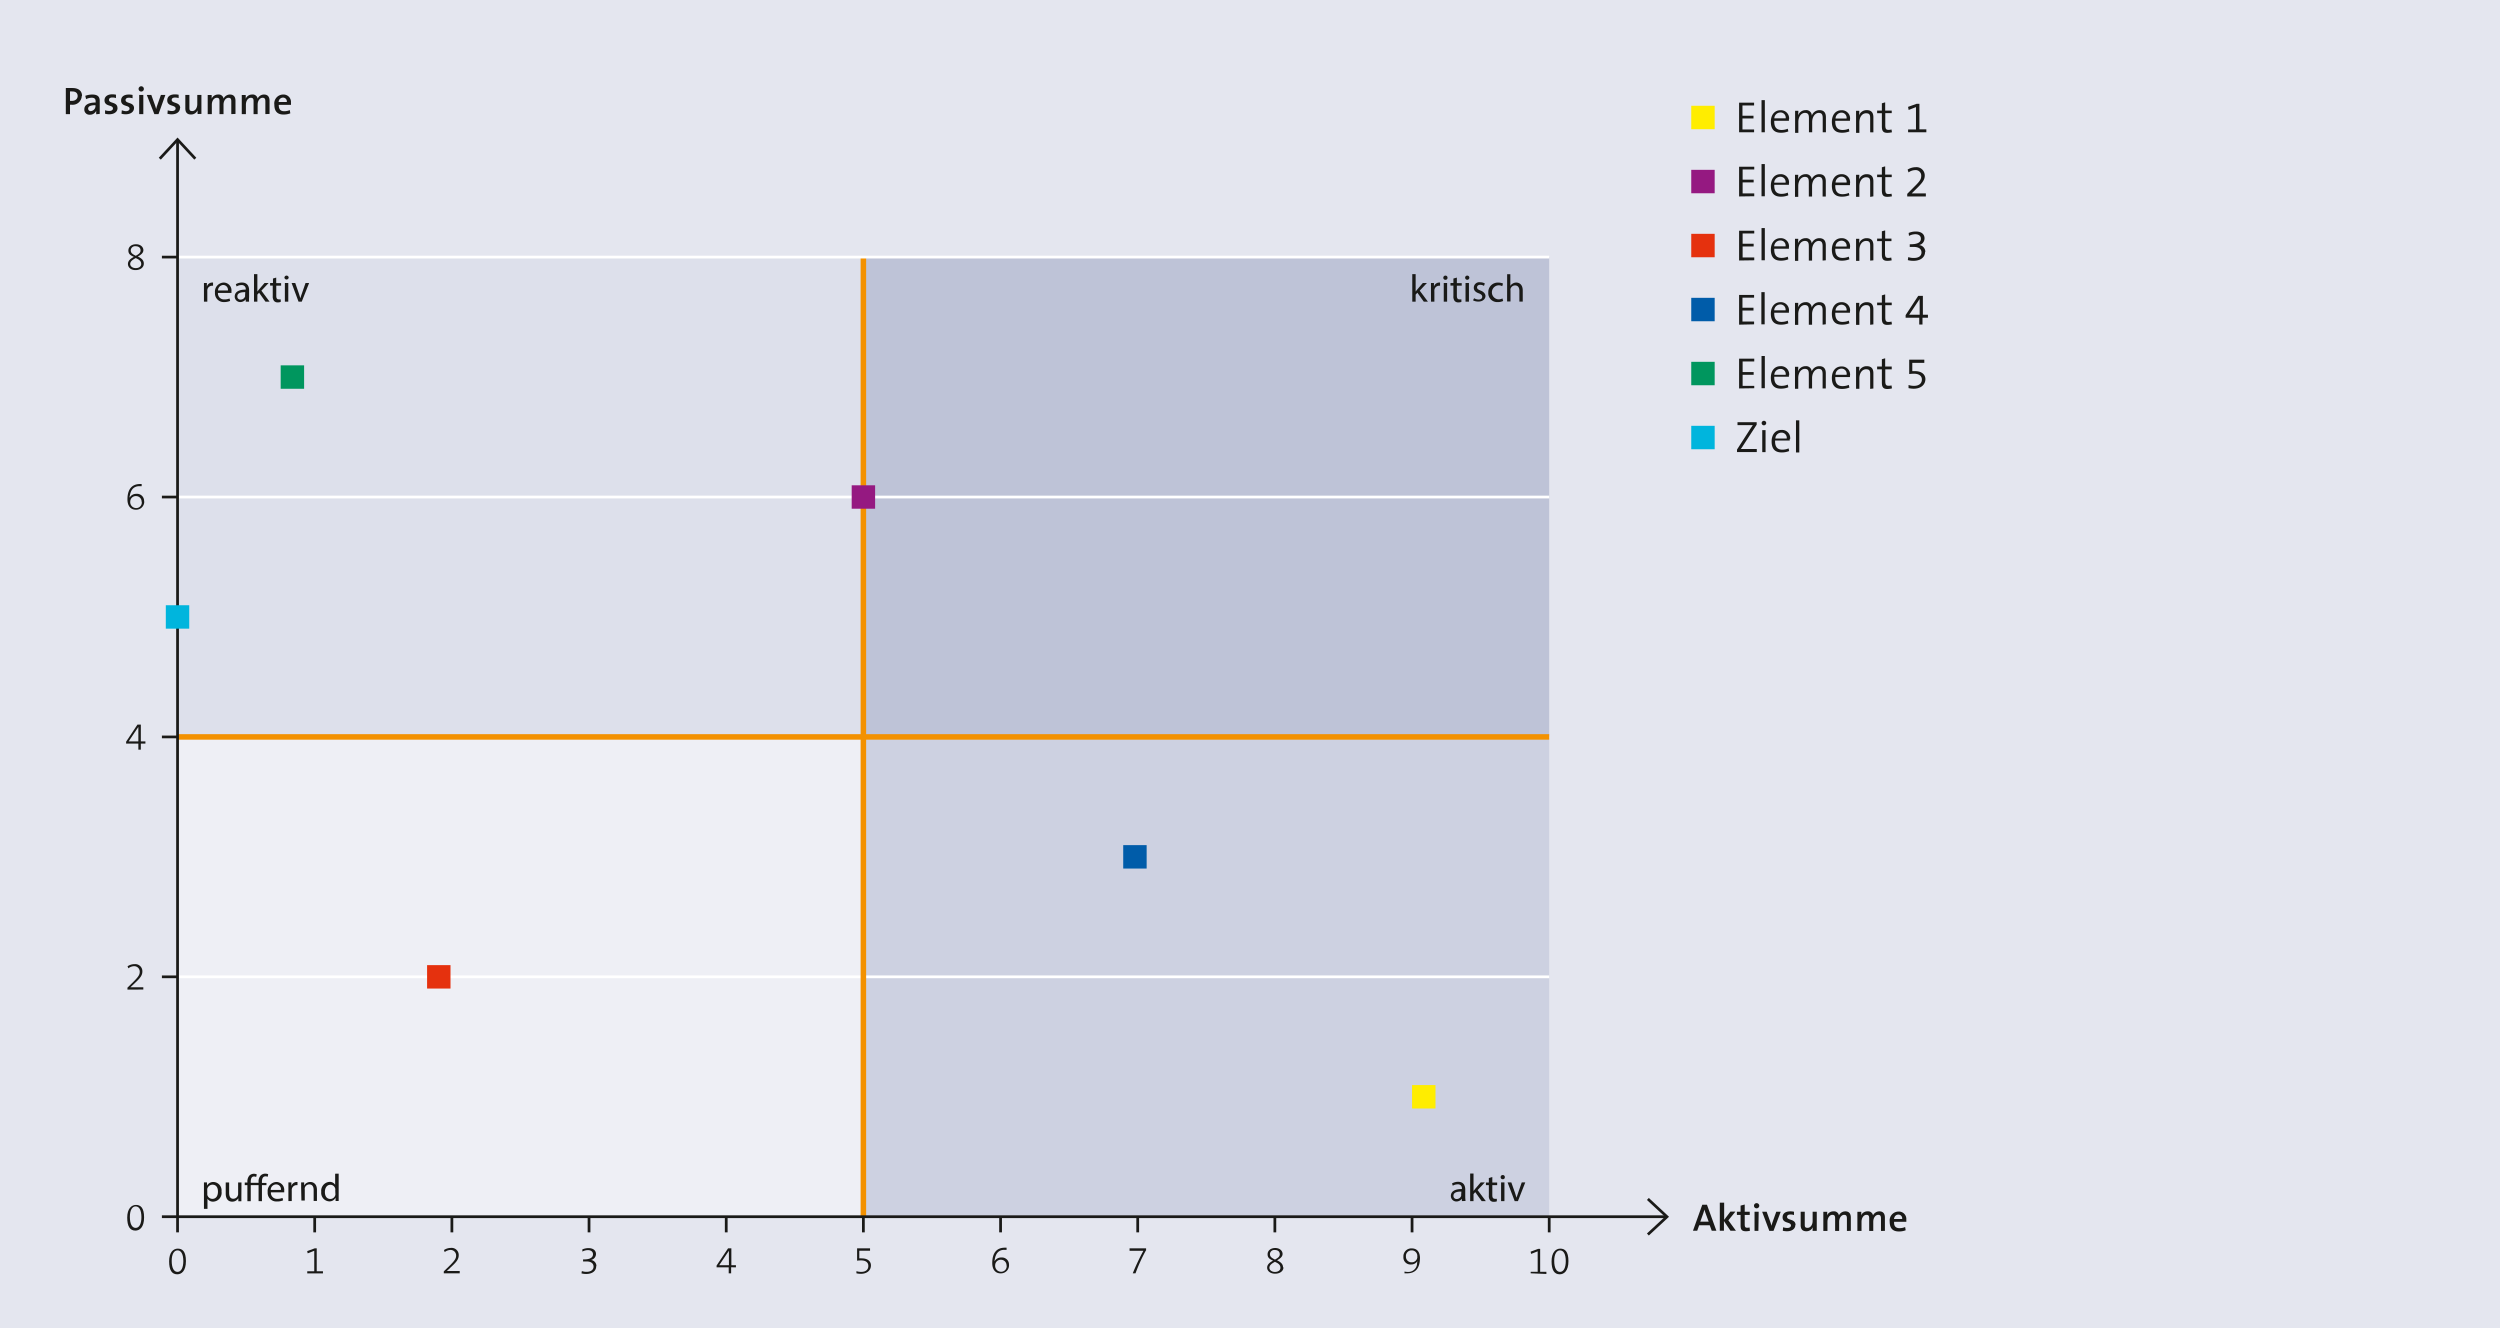<svg xmlns="http://www.w3.org/2000/svg" xmlns:xlink="http://www.w3.org/1999/xlink" viewBox="0 0 453.54 240.94"><defs><style>.cls-1,.cls-15,.cls-16,.cls-17{fill:none;}.cls-2{fill:#e4e6ef;}.cls-3{fill:#dde0eb;}.cls-4{fill:#bec3d7;}.cls-5{fill:#eeeff5;}.cls-6{fill:#cdd1e1;}.cls-7{clip-path:url(#clip-path);}.cls-8{fill:#1a1a18;}.cls-9{fill:#ffed00;}.cls-10{fill:#951981;}.cls-11{fill:#e5310e;}.cls-12{fill:#005ca9;}.cls-13{fill:#00965e;}.cls-14{fill:#00b5dd;}.cls-15{stroke:#fff;}.cls-15,.cls-17{stroke-width:0.5px;}.cls-16{stroke:#f39100;}.cls-17{stroke:#1a1a18;}</style><clipPath id="clip-path"><rect class="cls-1" y="5.67" width="453.54" height="235.28"/></clipPath></defs><title>Element 2</title><g id="Ebene_2" data-name="Ebene 2"><g id="Ebene_1-2" data-name="Ebene 1"><rect class="cls-2" width="453.54" height="240.94"/><rect class="cls-3" x="32.21" y="46.64" width="124.42" height="87.05"/><rect class="cls-4" x="156.63" y="46.64" width="124.42" height="87.05"/><rect class="cls-5" x="32.21" y="133.69" width="124.42" height="87.05"/><rect class="cls-6" x="156.63" y="133.69" width="124.42" height="87.05"/><g class="cls-7"><path class="cls-8" d="M349.47,24v-.54h-1.26V18.83h-.5l-1.56.56.11.56,1.33-.52v4.06h-1.43V24Zm-6.24,0-.08-.51a2.06,2.06,0,0,1-.53.07c-.47,0-.6-.19-.6-.9V20.53h1.17v-.47H342V18.57l-.6.17v1.32h-.86v.47h.86v2.39c0,.82.23,1.18,1,1.18a4,4,0,0,0,.78-.09m-3.32,0V21.26c0-.71-.28-1.28-1.2-1.28a1.46,1.46,0,0,0-1.42,1h0a6.27,6.27,0,0,0,.07-.88h-.59v4h.6v-1.9c0-.95.5-1.65,1.21-1.65s.75.36.75,1V24ZM335,21.5h-2A1.08,1.08,0,0,1,334,20.44a.93.93,0,0,1,1,1.06m.63.12A1.48,1.48,0,0,0,334.07,20c-1.1,0-1.74.89-1.74,2.08,0,1.4.64,2,1.82,2a3.66,3.66,0,0,0,1.36-.24l-.11-.49a2.85,2.85,0,0,1-1.13.23c-.88,0-1.36-.49-1.32-1.66h2.66a2.07,2.07,0,0,0,0-.32M331.25,24V21.28c0-.9-.43-1.3-1.18-1.3a1.47,1.47,0,0,0-1.38,1,1,1,0,0,0-1.11-1,1.47,1.47,0,0,0-1.4,1h0a5.06,5.06,0,0,0,.07-.88h-.59v4h.59V22.14c0-1,.54-1.66,1.2-1.66s.72.44.72,1V24h.59V22.14c0-1,.58-1.66,1.19-1.66s.72.39.72,1V24Zm-7.36-2.53h-2a1.1,1.1,0,0,1,1.06-1.06.93.93,0,0,1,1,1.06m.62.12A1.47,1.47,0,0,0,323,20c-1.1,0-1.74.89-1.74,2.08,0,1.4.64,2,1.82,2a3.57,3.57,0,0,0,1.35-.24l-.1-.49a2.85,2.85,0,0,1-1.13.23c-.89,0-1.36-.49-1.32-1.66h2.66c0-.14,0-.24,0-.32m-4.37-3.43h-.6V24h.6ZM318.22,24v-.51h-2.11v-2h2V21h-2V19.13h2.11v-.5H315.5V24Z"/></g><rect class="cls-9" x="306.82" y="19.19" width="4.25" height="4.25"/><g class="cls-7"><path class="cls-8" d="M349.38,35.64v-.56h-2.56L347.91,34c1-1,1.27-1.5,1.27-2.18a1.5,1.5,0,0,0-1.65-1.49,2.8,2.8,0,0,0-1.46.44l.17.51a2.1,2.1,0,0,1,1.2-.42,1,1,0,0,1,1.1,1.06c0,.54-.19.91-1.23,1.93L346,35.17v.47Zm-6.15,0-.08-.5a2.09,2.09,0,0,1-.53.06c-.47,0-.6-.18-.6-.89V32.14h1.17v-.47H342V30.18l-.6.17v1.32h-.86v.47h.86v2.39c0,.83.23,1.18,1,1.18a4,4,0,0,0,.78-.09m-3.32,0V32.88c0-.72-.28-1.28-1.2-1.28a1.46,1.46,0,0,0-1.42,1h0a6.42,6.42,0,0,0,.07-.89h-.59v4h.6v-1.9c0-.94.5-1.65,1.21-1.65s.75.36.75,1v2.56ZM335,33.12h-2A1.09,1.09,0,0,1,334,32.05a.93.93,0,0,1,1,1.07m.63.12a1.48,1.48,0,0,0-1.56-1.64c-1.1,0-1.74.88-1.74,2.08,0,1.39.64,2,1.82,2a3.66,3.66,0,0,0,1.36-.25L335.4,35a2.85,2.85,0,0,1-1.13.23c-.88,0-1.36-.48-1.32-1.65h2.66a2.21,2.21,0,0,0,0-.32m-4.38,2.4V32.89c0-.89-.43-1.29-1.18-1.29a1.47,1.47,0,0,0-1.38.95,1,1,0,0,0-1.11-.95,1.46,1.46,0,0,0-1.4,1h0a5.26,5.26,0,0,0,.07-.89h-.59v4h.59V33.76c0-1,.54-1.67,1.2-1.67s.72.44.72,1v2.56h.59V33.76c0-1,.58-1.67,1.19-1.67s.72.39.72,1v2.56Zm-7.36-2.52h-2a1.1,1.1,0,0,1,1.06-1.07.93.93,0,0,1,1,1.07m.62.12A1.47,1.47,0,0,0,323,31.6c-1.1,0-1.74.88-1.74,2.08,0,1.39.64,2,1.82,2a3.57,3.57,0,0,0,1.35-.25l-.1-.49a2.85,2.85,0,0,1-1.13.23c-.89,0-1.36-.48-1.32-1.65h2.66c0-.15,0-.25,0-.32m-4.37-3.43h-.6v5.83h.6Zm-1.92,5.83v-.51h-2.11v-2h2v-.5h-2V30.74h2.11v-.49H315.5v5.39Z"/></g><rect class="cls-10" x="306.82" y="30.81" width="4.25" height="4.25"/><g class="cls-7"><path class="cls-8" d="M349.29,45.69a1.24,1.24,0,0,0-1.15-1.23h0a1.24,1.24,0,0,0,1-1.23c0-.7-.53-1.23-1.57-1.23a3.39,3.39,0,0,0-1.31.26l.06.54a2.47,2.47,0,0,1,1.16-.31c.62,0,1,.31,1,.82,0,.7-.68,1-1.86,1h-.16v.49c.27,0,.48,0,.76,0,.88,0,1.37.38,1.37,1s-.5,1-1.4,1a3,3,0,0,1-1-.16l-.08.55a3.75,3.75,0,0,0,1,.13c1.31,0,2.13-.64,2.13-1.64m-6.06,1.54-.08-.5a2.06,2.06,0,0,1-.53.07c-.47,0-.6-.19-.6-.9V43.75h1.17v-.47H342V41.8l-.6.16v1.32h-.86v.47h.86v2.4c0,.82.23,1.17,1,1.17a4,4,0,0,0,.78-.09m-3.32,0V44.49c0-.71-.28-1.28-1.2-1.28a1.45,1.45,0,0,0-1.42,1h0a6.3,6.3,0,0,0,.07-.89h-.59v4h.6V45.35c0-.94.5-1.64,1.21-1.64s.75.36.75,1v2.57ZM335,44.73h-2A1.08,1.08,0,0,1,334,43.67a.92.92,0,0,1,1,1.06m.63.12a1.48,1.48,0,0,0-1.56-1.64c-1.1,0-1.74.89-1.74,2.08,0,1.39.64,2,1.82,2a3.66,3.66,0,0,0,1.36-.25l-.11-.48a2.85,2.85,0,0,1-1.13.23c-.88,0-1.36-.49-1.32-1.66h2.66a2.14,2.14,0,0,0,0-.32m-4.38,2.41V44.51c0-.9-.43-1.3-1.18-1.3a1.48,1.48,0,0,0-1.38.95,1,1,0,0,0-1.11-.95,1.45,1.45,0,0,0-1.4,1h0a5.18,5.18,0,0,0,.07-.89h-.59v4h.59V45.37c0-1,.54-1.66,1.2-1.66s.72.44.72,1v2.57h.59V45.37c0-1,.58-1.66,1.19-1.66s.72.39.72,1v2.56Zm-7.36-2.53h-2a1.09,1.09,0,0,1,1.06-1.06.92.92,0,0,1,1,1.06m.62.12A1.47,1.47,0,0,0,323,43.21c-1.1,0-1.74.89-1.74,2.08,0,1.39.64,2,1.82,2a3.57,3.57,0,0,0,1.35-.25l-.1-.48a2.85,2.85,0,0,1-1.13.23c-.89,0-1.36-.49-1.32-1.66h2.66c0-.14,0-.25,0-.32m-4.37-3.43h-.6v5.84h.6Zm-1.92,5.84v-.51h-2.11v-2h2v-.49h-2V42.35h2.11v-.49H315.5v5.4Z"/></g><rect class="cls-11" x="306.82" y="42.42" width="4.25" height="4.25"/><g class="cls-7"><path class="cls-8" d="M348.26,57.1c-.35,0-1.38,0-1.9,0l1.89-2.85h0Zm1.5.54V57.1h-.92V53.67H348l-2.29,3.5,0,.47h2.47v1.23h.59V57.64Zm-6.53,1.21-.08-.51a2.06,2.06,0,0,1-.53.07c-.47,0-.6-.19-.6-.9V55.37h1.17V54.9H342V53.41l-.6.17V54.9h-.86v.47h.86v2.39c0,.82.23,1.18,1,1.18a4,4,0,0,0,.78-.09m-3.32,0V56.1c0-.71-.28-1.28-1.2-1.28a1.46,1.46,0,0,0-1.42,1h0a6.27,6.27,0,0,0,.07-.88h-.59v4h.6V57c0-.95.5-1.65,1.21-1.65s.75.36.75,1v2.57ZM335,56.34h-2A1.08,1.08,0,0,1,334,55.28a.93.93,0,0,1,1,1.06m.63.12a1.48,1.48,0,0,0-1.56-1.64c-1.1,0-1.74.89-1.74,2.08,0,1.4.64,2,1.82,2a3.66,3.66,0,0,0,1.36-.24l-.11-.49a2.85,2.85,0,0,1-1.13.23c-.88,0-1.36-.49-1.32-1.66h2.66a2.07,2.07,0,0,0,0-.32m-4.38,2.41V56.12c0-.9-.43-1.3-1.18-1.3a1.47,1.47,0,0,0-1.38,1,1,1,0,0,0-1.11-1,1.47,1.47,0,0,0-1.4,1h0a5.06,5.06,0,0,0,.07-.88h-.59v4h.59V57c0-1,.54-1.66,1.2-1.66s.72.44.72,1v2.57h.59V57c0-1,.58-1.66,1.19-1.66s.72.39.72,1v2.56Zm-7.36-2.53h-2a1.1,1.1,0,0,1,1.06-1.06.93.93,0,0,1,1,1.06m.62.12A1.47,1.47,0,0,0,323,54.82c-1.1,0-1.74.89-1.74,2.08,0,1.4.64,2,1.82,2a3.57,3.57,0,0,0,1.35-.24l-.1-.49a2.85,2.85,0,0,1-1.13.23c-.89,0-1.36-.49-1.32-1.66h2.66c0-.14,0-.24,0-.32M320.14,53h-.6v5.84h.6Zm-1.92,5.84v-.51h-2.11v-2h2v-.5h-2V54h2.11v-.5H315.5v5.4Z"/></g><rect class="cls-12" x="306.82" y="54.03" width="4.25" height="4.25"/><g class="cls-7"><path class="cls-8" d="M349.3,68.79c0-.81-.64-1.46-1.89-1.46l-.49,0v-1.5h2.18v-.58h-2.74v2.61a6.45,6.45,0,0,1,.87-.06c.85,0,1.43.36,1.43,1.05S348.15,70,347.24,70a3,3,0,0,1-1-.16v.57a4,4,0,0,0,.94.11c1.28,0,2.12-.71,2.12-1.76m-6.07,1.66-.08-.5a2.09,2.09,0,0,1-.53.06c-.47,0-.6-.18-.6-.9V67h1.17V66.5H342V65l-.6.17V66.5h-.86V67h.86v2.39c0,.83.23,1.18,1,1.18a4,4,0,0,0,.78-.09m-3.32,0V67.71c0-.72-.28-1.28-1.2-1.28a1.46,1.46,0,0,0-1.42,1h0a6.42,6.42,0,0,0,.07-.89h-.59v4h.6v-1.9c0-.94.5-1.65,1.21-1.65s.75.36.75,1v2.56ZM335,68h-2A1.09,1.09,0,0,1,334,66.88.93.93,0,0,1,335,68m.63.12a1.48,1.48,0,0,0-1.56-1.64c-1.1,0-1.74.88-1.74,2.08,0,1.39.64,2,1.82,2a3.66,3.66,0,0,0,1.36-.25l-.11-.49a2.85,2.85,0,0,1-1.13.23c-.88,0-1.36-.49-1.32-1.65h2.66a2.21,2.21,0,0,0,0-.32m-4.38,2.4V67.72c0-.89-.43-1.29-1.18-1.29a1.47,1.47,0,0,0-1.38.95,1,1,0,0,0-1.11-.95,1.46,1.46,0,0,0-1.4,1h0a5.26,5.26,0,0,0,.07-.89h-.59v4h.59V68.59c0-1,.54-1.67,1.2-1.67s.72.44.72,1v2.56h.59V68.59c0-1,.58-1.67,1.19-1.67s.72.39.72,1v2.56ZM323.89,68h-2a1.1,1.1,0,0,1,1.06-1.07.93.93,0,0,1,1,1.07m.62.12A1.47,1.47,0,0,0,323,66.43c-1.1,0-1.74.88-1.74,2.08,0,1.39.64,2,1.82,2a3.57,3.57,0,0,0,1.35-.25l-.1-.49a2.85,2.85,0,0,1-1.13.23c-.89,0-1.36-.49-1.32-1.65h2.66c0-.15,0-.25,0-.32m-4.37-3.44h-.6v5.84h.6Zm-1.92,5.84V70h-2.11v-2h2v-.5h-2V65.57h2.11v-.5H315.5v5.4Z"/></g><rect class="cls-13" x="306.82" y="65.64" width="4.25" height="4.25"/><g class="cls-7"><path class="cls-8" d="M326.42,76.25h-.6v5.84h.6Zm-2.34,3.31h-2a1.09,1.09,0,0,1,1.06-1.07.94.94,0,0,1,1,1.07m.62.12A1.48,1.48,0,0,0,323.15,78c-1.11,0-1.75.89-1.75,2.08,0,1.39.64,2,1.83,2a3.61,3.61,0,0,0,1.35-.25l-.1-.49a2.76,2.76,0,0,1-1.13.24c-.89,0-1.36-.49-1.32-1.66h2.65a2.21,2.21,0,0,0,0-.32m-4.38-1.57h-.6v4h.6Zm.12-1.28a.41.41,0,0,0-.41-.41.42.42,0,0,0-.42.41.41.41,0,0,0,.42.41.42.42,0,0,0,.41-.41m-1.71,5.26v-.56h-1.47c-.71,0-1.24,0-1.42,0,.12-.18.24-.33.35-.52l2.52-3.89v-.45h-3.48v.54h1.52l1.26,0c-.17.24-.31.46-.48.71l-2.39,3.72v.45Z"/></g><rect class="cls-14" x="306.82" y="77.25" width="4.25" height="4.25"/><line class="cls-15" x1="29.37" y1="177.21" x2="281.05" y2="177.21"/><line class="cls-15" x1="29.37" y1="90.17" x2="281.05" y2="90.17"/><line class="cls-16" x1="156.63" y1="46.64" x2="156.63" y2="220.73"/><line class="cls-15" x1="29.37" y1="133.69" x2="281.05" y2="133.69"/><line class="cls-15" x1="29.37" y1="46.64" x2="281.05" y2="46.64"/><g class="cls-7"><path class="cls-8" d="M345.08,221.15H343.6c.07-.49.36-.8.78-.8a.68.68,0,0,1,.7.8m.75.15a1.34,1.34,0,0,0-1.42-1.5,1.62,1.62,0,0,0-1.59,1.83c0,1.23.59,1.78,1.67,1.78a3.32,3.32,0,0,0,1.23-.22l-.1-.59a2.46,2.46,0,0,1-1,.21c-.69,0-1.05-.35-1-1.15h2.22c0-.14,0-.26,0-.36m-3.89,2v-2.4c0-.78-.37-1.14-1-1.14a1.28,1.28,0,0,0-1.16.74.89.89,0,0,0-1-.74,1.24,1.24,0,0,0-1.17.76h0a4,4,0,0,0,.05-.68h-.71v3.47h.75v-1.65c0-.74.41-1.27.89-1.27s.5.31.5.71v2.21h.74v-1.65c0-.77.44-1.27.89-1.27s.51.28.51.71v2.21Zm-6.18,0v-2.4c0-.78-.37-1.14-1-1.14a1.28,1.28,0,0,0-1.16.74.89.89,0,0,0-1-.74,1.24,1.24,0,0,0-1.17.76h0a4,4,0,0,0,.05-.68h-.71v3.47h.75v-1.65c0-.74.41-1.27.89-1.27s.5.31.5.71v2.21h.73v-1.65c0-.77.45-1.27.9-1.27s.51.28.51.71v2.21Zm-6.18,0v-3.47h-.75v1.67c0,.7-.39,1.25-.91,1.25s-.52-.26-.52-.69v-2.23h-.74v2.43c0,.61.24,1.11,1,1.11a1.26,1.26,0,0,0,1.21-.75h0a5.31,5.31,0,0,0-.05.68Zm-3.85-1.06c0-1.17-1.54-.79-1.54-1.48,0-.26.19-.43.61-.43a2,2,0,0,1,.65.1l0-.6a2.81,2.81,0,0,0-.65-.07c-1,0-1.42.46-1.42,1.07,0,1.21,1.52.77,1.52,1.49,0,.28-.27.45-.66.45a2.34,2.34,0,0,1-.77-.13l-.05.64a3.07,3.07,0,0,0,.77.09c.92,0,1.5-.47,1.5-1.13m-2.65-2.41h-.81l-.66,1.86a6.61,6.61,0,0,0-.2.69h0c-.06-.23-.14-.48-.22-.71l-.66-1.84h-.82l1.3,3.47h.76Zm-4,0h-.75v3.47H319Zm.11-1.09a.48.48,0,0,0-.48-.47.47.47,0,0,0-.48.47.47.47,0,0,0,.48.47.48.48,0,0,0,.48-.47m-1.7,4.54-.06-.6a1.88,1.88,0,0,1-.43.05c-.35,0-.45-.14-.45-.66v-1.66h.91v-.58h-.91v-1.31l-.75.2v1.11h-.67v.58h.67v1.89c0,.78.22,1.07,1,1.07a3.47,3.47,0,0,0,.73-.09m-2.57,0-1.38-1.89,1.28-1.58h-.91l-1.13,1.49v-3.12H312v5.1h.75v-1.76l1.19,1.76Zm-4.95-1.65h-1.52l.56-1.56c.07-.23.14-.44.19-.64h0c.05.2.12.41.2.64Zm1.4,1.65-1.71-4.72h-.85l-1.69,4.72h.77l.36-1h1.91l.37,1Z"/><path class="cls-8" d="M33.26,228.74c0,1.27-.4,2-1.06,2s-1.05-.72-1.05-2,.46-1.9,1.05-1.9,1.06.55,1.06,2m.47-.05c0-1.8-.66-2.27-1.48-2.27s-1.57.7-1.57,2.3.49,2.36,1.48,2.36c.77,0,1.57-.6,1.57-2.39"/><path class="cls-8" d="M158,229.55c0-.69-.55-1.26-1.65-1.26a3.7,3.7,0,0,0-.46,0V226.9h1.95v-.43h-2.35v2.24a4.81,4.81,0,0,1,.75-.05c.77,0,1.29.33,1.29,1s-.46,1.08-1.3,1.08a2.83,2.83,0,0,1-.86-.13V231a3.47,3.47,0,0,0,.81.09c1.1,0,1.82-.61,1.82-1.53"/></g><polygon class="cls-8" points="58.59 231.02 58.59 230.63 57.46 230.63 57.46 226.47 57.09 226.47 55.73 226.97 55.82 227.38 57.01 226.91 57.01 230.63 55.74 230.63 55.74 231.02 58.59 231.02"/><g class="cls-7"><path class="cls-8" d="M182.62,229.6a1,1,0,0,1-1,1.12,1.08,1.08,0,0,1-1.08-1.18,1,1,0,0,1,1.06-1,1,1,0,0,1,1,1m.45-.1a1.28,1.28,0,0,0-1.4-1.31,1.35,1.35,0,0,0-1.23.7h0c0-.17.05-.32.05-.39.19-1.07.71-1.7,1.75-1.7l.39,0v-.39h-.33c-1.3,0-2.27.76-2.27,2.8,0,1.13.55,1.86,1.52,1.86a1.47,1.47,0,0,0,1.52-1.58"/><path class="cls-8" d="M83.4,231v-.42h-.8l-1.54,0h0l1.06-1c.91-.86,1.1-1.31,1.1-1.9a1.29,1.29,0,0,0-1.42-1.29,2.3,2.3,0,0,0-1.26.39l.14.37a1.79,1.79,0,0,1,1.07-.39,1,1,0,0,1,1,1c0,.49-.17.82-1,1.68l-1.24,1.21V231Z"/><path class="cls-8" d="M207.92,226.86v-.39h-3v.44h.62l1.89,0A40.36,40.36,0,0,0,205.5,231H206a29.8,29.8,0,0,1,1.89-4.16"/><path class="cls-8" d="M108.2,229.67a1.11,1.11,0,0,0-1-1.09h0a1.11,1.11,0,0,0,.92-1.09c0-.59-.46-1.06-1.35-1.06a2.86,2.86,0,0,0-1.12.23l0,.4a2.12,2.12,0,0,1,1-.27c.55,0,.93.28.93.75,0,.64-.6.94-1.67.94h-.13v.37c.24,0,.41,0,.66,0,.78,0,1.24.36,1.24.93s-.46.95-1.28.95a2.38,2.38,0,0,1-.84-.14l-.07.42a3.16,3.16,0,0,0,.84.11c1.14,0,1.83-.56,1.83-1.41"/><path class="cls-8" d="M232.29,230c0,.48-.44.75-1,.75s-1-.32-1-.77.46-.78,1-1.06c.55.24,1,.5,1,1.08m-.12-2.43c0,.42-.4.68-.87.94-.63-.32-.91-.53-.91-1a.78.78,0,0,1,.88-.74c.53,0,.9.26.9.76m.59,2.38c0-.67-.54-1-1.08-1.27.51-.29,1-.62,1-1.16s-.49-1.07-1.33-1.07-1.39.49-1.39,1.13.36.88,1,1.16c-.56.3-1.08.67-1.08,1.28s.59,1.09,1.45,1.09,1.51-.47,1.51-1.16"/><path class="cls-8" d="M132.24,229.53h-1.77l1.76-2.62h0Zm1.27.39v-.39h-.83v-3.06h-.6L130,229.59l0,.33h2.2V231h.44v-1.1Z"/><path class="cls-8" d="M257.13,228a1,1,0,0,1-1.07,1,1,1,0,0,1-1-1.06,1,1,0,0,1,1-1.1,1,1,0,0,1,1.05,1.17m.5.33c0-1.32-.6-1.86-1.51-1.86a1.44,1.44,0,0,0-1.5,1.54,1.28,1.28,0,0,0,1.37,1.38,1.32,1.32,0,0,0,1.17-.61h0a3.79,3.79,0,0,0-.06.38,1.59,1.59,0,0,1-1.69,1.58,2.8,2.8,0,0,1-.59-.07V231a4.38,4.38,0,0,0,.51,0c1.28,0,2.29-.71,2.29-2.8"/><path class="cls-8" d="M284.06,228.74c0,1.27-.4,2-1.05,2s-1.05-.72-1.05-2,.46-1.9,1.05-1.9,1.05.55,1.05,2m.48-.05c0-1.8-.67-2.27-1.49-2.27s-1.57.7-1.57,2.3.5,2.36,1.48,2.36c.77,0,1.58-.6,1.58-2.39m-4,2.33v-.39h-1.13v-4.16h-.37l-1.36.5.09.41,1.19-.47v3.72h-1.27V231Z"/><path class="cls-8" d="M52,18.5H50.55a.8.8,0,0,1,.78-.79.68.68,0,0,1,.7.79m.75.16a1.35,1.35,0,0,0-1.42-1.51A1.62,1.62,0,0,0,49.77,19c0,1.22.59,1.78,1.67,1.78a3.32,3.32,0,0,0,1.23-.22l-.1-.59a2.53,2.53,0,0,1-1,.21c-.69,0-1-.36-1-1.15h2.22c0-.14,0-.26,0-.36m-3.89,2V18.3c0-.78-.37-1.15-1-1.15a1.27,1.27,0,0,0-1.16.75.89.89,0,0,0-1-.75,1.24,1.24,0,0,0-1.17.77h0a4.15,4.15,0,0,0,0-.69h-.71V20.7h.75V19c0-.73.41-1.26.89-1.26s.5.3.5.7V20.7h.74V19c0-.77.44-1.26.89-1.26s.51.28.51.7V20.7Zm-6.18,0V18.3c0-.78-.37-1.15-1-1.15a1.27,1.27,0,0,0-1.16.75.89.89,0,0,0-1-.75,1.24,1.24,0,0,0-1.17.77h0a4.15,4.15,0,0,0,0-.69h-.71V20.7h.75V19c0-.73.41-1.26.89-1.26s.5.3.5.7V20.7h.73V19c0-.77.45-1.26.9-1.26s.51.28.51.7V20.7Zm-6.18,0V17.22h-.75V18.9c0,.7-.39,1.25-.91,1.25s-.52-.26-.52-.69V17.22h-.74v2.44c0,.61.24,1.11,1,1.11A1.27,1.27,0,0,0,35.85,20h0a5.19,5.19,0,0,0,0,.68Zm-3.85-1.06c0-1.17-1.54-.79-1.54-1.48,0-.26.19-.43.6-.43a2,2,0,0,1,.66.1l0-.61a3.5,3.5,0,0,0-.65-.07c-1,0-1.42.47-1.42,1.08,0,1.21,1.52.77,1.52,1.49,0,.28-.27.45-.66.45a2.34,2.34,0,0,1-.77-.13l-.05.63a2.61,2.61,0,0,0,.77.1c.92,0,1.5-.47,1.5-1.13M30,17.22h-.81l-.66,1.87a6.61,6.61,0,0,0-.2.69h0c-.06-.23-.14-.48-.22-.72l-.66-1.84h-.82L28,20.7h.76Zm-4,0h-.75V20.7H26Zm.1-1.08a.48.48,0,1,0-.47.47.47.47,0,0,0,.47-.47m-1.78,3.5c0-1.17-1.54-.79-1.54-1.48,0-.26.2-.43.61-.43a2.11,2.11,0,0,1,.66.1l0-.61a3.6,3.6,0,0,0-.66-.07c-1,0-1.42.47-1.42,1.08,0,1.21,1.53.77,1.53,1.49,0,.28-.28.45-.67.45A2.33,2.33,0,0,1,22.1,20l-.06.63a2.71,2.71,0,0,0,.77.1c.93,0,1.5-.47,1.5-1.13m-3,0c0-1.17-1.54-.79-1.54-1.48,0-.26.2-.43.61-.43a2,2,0,0,1,.66.1l0-.61a3.6,3.6,0,0,0-.66-.07c-.95,0-1.42.47-1.42,1.08,0,1.21,1.53.77,1.53,1.49,0,.28-.27.45-.67.45a2.33,2.33,0,0,1-.76-.13l0,.63a2.59,2.59,0,0,0,.76.1c.93,0,1.5-.47,1.5-1.13m-4-.44a.93.93,0,0,1-.85,1,.45.45,0,0,1-.48-.46c0-.33.29-.62,1.33-.62Zm.77,1.5c0-.29,0-.65,0-.95V18.31c0-.69-.29-1.16-1.35-1.16a3.83,3.83,0,0,0-1.27.23l.15.61a2.28,2.28,0,0,1,1-.26c.55,0,.73.24.73.66v.21c-1.27,0-2.05.42-2.05,1.21a.92.92,0,0,0,1,1,1.22,1.22,0,0,0,1.16-.72h0a4.31,4.31,0,0,0,0,.64Zm-4-3.27c0,.56-.42.91-1.06.91l-.33,0V16.59a2.36,2.36,0,0,1,.39,0c.69,0,1,.32,1,.86m.79-.06c0-.87-.61-1.42-1.73-1.42-.45,0-.85,0-1.21,0V20.7h.76V19H13a1.65,1.65,0,0,0,1.83-1.6"/><path class="cls-8" d="M25.66,220.76c0,1.27-.39,2-1.05,2s-1.05-.72-1.05-2,.46-1.9,1.05-1.9,1.05.56,1.05,2m.48,0c0-1.79-.66-2.27-1.48-2.27s-1.58.71-1.58,2.3.5,2.36,1.48,2.36c.78,0,1.58-.6,1.58-2.39"/><path class="cls-8" d="M26,179.52v-.42h-.79l-1.54,0h0l1.05-1c.91-.86,1.11-1.31,1.11-1.9a1.29,1.29,0,0,0-1.42-1.29,2.25,2.25,0,0,0-1.27.39l.15.37a1.75,1.75,0,0,1,1.06-.39,1,1,0,0,1,1,1c0,.5-.17.83-1,1.69l-1.23,1.21v.35Z"/><path class="cls-8" d="M25.1,134.5H23.34l1.76-2.62h0Zm1.28.4v-.4h-.83v-3.05h-.61l-2.06,3.11,0,.34H25.1V136h.45v-1.1Z"/><path class="cls-8" d="M25.72,91.05a1,1,0,0,1-1,1.12A1.07,1.07,0,0,1,23.63,91a1,1,0,0,1,1.06-1,1,1,0,0,1,1,1m.45-.09a1.28,1.28,0,0,0-1.4-1.32,1.35,1.35,0,0,0-1.23.7h0c0-.17,0-.32.05-.39.18-1.07.71-1.7,1.75-1.7l.39,0v-.39H25.4c-1.3,0-2.28.76-2.28,2.8,0,1.13.56,1.86,1.53,1.86A1.46,1.46,0,0,0,26.17,91"/><path class="cls-8" d="M25.62,47.89c0,.49-.45.75-1,.75s-1-.31-1-.76.46-.78,1-1.06c.55.24,1,.5,1,1.07m-.12-2.43c0,.43-.4.68-.87.94-.63-.31-.91-.52-.91-1a.78.78,0,0,1,.88-.73c.53,0,.9.26.9.75m.59,2.39c0-.68-.54-1-1.08-1.27.51-.29,1-.62,1-1.16s-.49-1.07-1.33-1.07-1.39.49-1.39,1.13.36.87,1,1.16c-.56.3-1.08.67-1.08,1.28S23.72,49,24.58,49s1.51-.47,1.51-1.16"/></g><line class="cls-16" x1="32.21" y1="133.69" x2="281.05" y2="133.69"/><line class="cls-17" x1="29.37" y1="220.73" x2="302.42" y2="220.73"/><polyline class="cls-17" points="298.95 217.51 302.42 220.74 298.95 223.96"/><line class="cls-17" x1="29.37" y1="177.21" x2="32.21" y2="177.21"/><line class="cls-17" x1="29.37" y1="133.69" x2="32.21" y2="133.69"/><line class="cls-17" x1="29.37" y1="90.17" x2="32.21" y2="90.17"/><line class="cls-17" x1="29.37" y1="46.64" x2="32.21" y2="46.64"/><line class="cls-17" x1="57.09" y1="223.57" x2="57.09" y2="220.73"/><line class="cls-17" x1="81.98" y1="223.57" x2="81.98" y2="220.73"/><line class="cls-17" x1="106.86" y1="223.57" x2="106.86" y2="220.73"/><line class="cls-17" x1="131.75" y1="223.57" x2="131.75" y2="220.73"/><line class="cls-17" x1="156.63" y1="223.57" x2="156.63" y2="220.73"/><line class="cls-17" x1="181.52" y1="223.57" x2="181.52" y2="220.73"/><line class="cls-17" x1="206.4" y1="223.57" x2="206.4" y2="220.73"/><line class="cls-17" x1="231.28" y1="223.57" x2="231.28" y2="220.73"/><line class="cls-17" x1="256.17" y1="223.57" x2="256.17" y2="220.73"/><line class="cls-17" x1="281.05" y1="223.57" x2="281.05" y2="220.73"/><line class="cls-17" x1="32.21" y1="223.57" x2="32.21" y2="25.32"/><polyline class="cls-17" points="28.99 28.79 32.21 25.32 35.43 28.79"/><rect class="cls-14" x="30.08" y="109.8" width="4.25" height="4.25"/><rect class="cls-9" x="256.17" y="196.85" width="4.25" height="4.25"/><rect class="cls-12" x="203.77" y="153.32" width="4.25" height="4.25"/><rect class="cls-11" x="77.48" y="175.09" width="4.25" height="4.25"/><rect class="cls-13" x="50.92" y="66.28" width="4.25" height="4.25"/><rect class="cls-10" x="154.51" y="88.04" width="4.25" height="4.25"/><path class="cls-8" d="M37,52.4c0-.4,0-.75,0-1.06h.53l0,.66h0a1,1,0,0,1,.94-.74l.18,0v.58l-.21,0a.86.86,0,0,0-.83.79,2.58,2.58,0,0,0,0,.29v1.81H37Z"/><path class="cls-8" d="M39.54,53.14a1.09,1.09,0,0,0,1.16,1.18,2.35,2.35,0,0,0,.94-.17l.11.44a2.74,2.74,0,0,1-1.13.21A1.58,1.58,0,0,1,39,53.09a1.65,1.65,0,0,1,1.59-1.83,1.43,1.43,0,0,1,1.4,1.6,1.8,1.8,0,0,1,0,.28Zm1.81-.44a.88.88,0,0,0-.86-1,1,1,0,0,0-.94,1Z"/><path class="cls-8" d="M44.58,54.73l0-.43h0a1.24,1.24,0,0,1-1,.5,1,1,0,0,1-1-1c0-.82.73-1.27,2-1.26V52.5a.7.7,0,0,0-.77-.78,1.59,1.59,0,0,0-.88.25l-.15-.41a2.14,2.14,0,0,1,1.12-.3c1,0,1.29.71,1.29,1.39v1.26a5.08,5.08,0,0,0,0,.82ZM44.49,53c-.67,0-1.43.1-1.43.76a.54.54,0,0,0,.58.59.85.85,0,0,0,.82-.57.63.63,0,0,0,0-.19Z"/><path class="cls-8" d="M46.69,52.89h0l.3-.38,1-1.17h.74l-1.31,1.39,1.49,2h-.75L47,53.1l-.31.35v1.28h-.61v-5h.61Z"/><path class="cls-8" d="M50.11,50.36v1H51v.47h-.88v1.82c0,.42.11.66.46.66a1.33,1.33,0,0,0,.35,0l0,.46a1.47,1.47,0,0,1-.54.09.86.86,0,0,1-.67-.26,1.29,1.29,0,0,1-.24-.88V51.81H49v-.47h.52v-.81Z"/><path class="cls-8" d="M52.37,50.38a.39.39,0,0,1-.77,0A.38.38,0,0,1,52,50,.37.37,0,0,1,52.37,50.38Zm-.69,4.35V51.34h.62v3.39Z"/><path class="cls-8" d="M53.56,51.34l.66,1.9c.11.31.2.59.27.87h0c.07-.28.17-.56.28-.87l.66-1.9h.65l-1.34,3.39h-.58L52.9,51.34Z"/><path class="cls-8" d="M265.21,217.9l0-.43h0a1.25,1.25,0,0,1-1,.5,1,1,0,0,1-1-1c0-.82.72-1.27,2-1.26v-.07a.69.69,0,0,0-.77-.78,1.64,1.64,0,0,0-.88.25l-.14-.41a2.13,2.13,0,0,1,1.11-.3c1,0,1.29.71,1.29,1.39v1.26a5,5,0,0,0,.06.82Zm-.09-1.73c-.67,0-1.44.1-1.44.76a.55.55,0,0,0,.58.59.85.85,0,0,0,.82-.57.65.65,0,0,0,0-.19Z"/><path class="cls-8" d="M267.32,216.06h0c.08-.12.2-.26.3-.38l1-1.17h.75l-1.31,1.39,1.49,2h-.75l-1.17-1.63-.31.35v1.28h-.61v-5h.61Z"/><path class="cls-8" d="M270.73,213.53v1h.88V215h-.88v1.82c0,.42.12.66.46.66a1.49,1.49,0,0,0,.36,0l0,.46a1.49,1.49,0,0,1-.55.09.82.82,0,0,1-.66-.26,1.24,1.24,0,0,1-.24-.88V215h-.53v-.47h.53v-.82Z"/><path class="cls-8" d="M273,213.55a.35.35,0,0,1-.39.38.36.36,0,0,1-.37-.38.37.37,0,0,1,.38-.38A.36.36,0,0,1,273,213.55Zm-.68,4.35v-3.39h.61v3.39Z"/><path class="cls-8" d="M274.18,214.51l.67,1.9c.11.31.2.59.27.87h0c.08-.28.18-.56.29-.87l.66-1.9h.64l-1.33,3.39h-.59l-1.29-3.39Z"/><path class="cls-8" d="M37,215.61c0-.43,0-.78,0-1.1h.55l0,.58h0a1.33,1.33,0,0,1,1.2-.66,1.54,1.54,0,0,1,1.44,1.72A1.6,1.6,0,0,1,38.64,218a1.17,1.17,0,0,1-1-.53h0v1.84H37Zm.61.91a1.9,1.9,0,0,0,0,.25.94.94,0,0,0,.93.72c.65,0,1-.53,1-1.31s-.35-1.26-1-1.26a1,1,0,0,0-.94.76,1.09,1.09,0,0,0,0,.26Z"/><path class="cls-8" d="M43.79,217q0,.53,0,.93h-.55l0-.56h0a1.25,1.25,0,0,1-1.12.63c-.53,0-1.17-.29-1.17-1.48v-2h.62v1.87c0,.65.2,1.08.76,1.08a.88.88,0,0,0,.81-.56.78.78,0,0,0,.06-.31v-2.08h.61Z"/><path class="cls-8" d="M46.91,217.9V215H45.49v2.92h-.61V215H44.4v-.47h.48v-.11a1.64,1.64,0,0,1,.37-1.16,1.2,1.2,0,0,1,1.34-.2l-.12.46a1,1,0,0,0-.37-.09c-.48,0-.61.42-.61,1v.15h1.42v-.16a1.61,1.61,0,0,1,.4-1.19,1.19,1.19,0,0,1,.82-.31,1.63,1.63,0,0,1,.52.09l-.08.48a.93.93,0,0,0-.4-.08c-.51,0-.65.47-.65,1v.19h.82V215h-.82v2.92Z"/><path class="cls-8" d="M49.15,216.31a1.09,1.09,0,0,0,1.17,1.18,2.33,2.33,0,0,0,.93-.17l.11.44a2.74,2.74,0,0,1-1.13.21,1.58,1.58,0,0,1-1.67-1.71,1.65,1.65,0,0,1,1.59-1.83,1.44,1.44,0,0,1,1.41,1.6,1.58,1.58,0,0,1,0,.28Zm1.81-.44a.87.87,0,0,0-.85-1,1,1,0,0,0-1,1Z"/><path class="cls-8" d="M52.32,215.57c0-.4,0-.75,0-1.06h.54l0,.66h0a1,1,0,0,1,.94-.74l.17,0V215l-.21,0a.88.88,0,0,0-.83.79,2.48,2.48,0,0,0,0,.29v1.81h-.61Z"/><path class="cls-8" d="M54.63,215.42c0-.35,0-.63,0-.91h.55l0,.56h0a1.25,1.25,0,0,1,1.12-.64c.47,0,1.2.28,1.2,1.44v2H56.9v-2c0-.54-.21-1-.79-1a.86.86,0,0,0-.82.63.84.84,0,0,0,0,.29v2h-.61Z"/><path class="cls-8" d="M61.44,212.92V217c0,.3,0,.65,0,.88h-.56l0-.59h0a1.24,1.24,0,0,1-1.15.66,1.54,1.54,0,0,1-1.45-1.72,1.62,1.62,0,0,1,1.52-1.82,1.15,1.15,0,0,1,1,.52h0v-2Zm-.62,3a.74.74,0,0,0,0-.26.9.9,0,0,0-.88-.72c-.64,0-1,.56-1,1.31s.34,1.26,1,1.26a.93.93,0,0,0,.9-.74.74.74,0,0,0,0-.26Z"/><path class="cls-8" d="M256.82,52.89h0c.08-.12.2-.26.3-.38l1-1.17h.75l-1.31,1.39,1.49,2h-.75l-1.17-1.63-.31.35v1.28h-.61v-5h.61Z"/><path class="cls-8" d="M259.6,52.4c0-.4,0-.75,0-1.06h.54l0,.66h0a1,1,0,0,1,.94-.74l.17,0v.58l-.21,0a.86.86,0,0,0-.82.79,1.36,1.36,0,0,0,0,.29v1.81h-.61Z"/><path class="cls-8" d="M262.6,50.38a.35.35,0,0,1-.39.38.36.36,0,0,1-.37-.38.38.38,0,0,1,.39-.38A.36.36,0,0,1,262.6,50.38Zm-.68,4.35V51.34h.61v3.39Z"/><path class="cls-8" d="M264.3,50.36v1h.88v.47h-.88v1.82c0,.42.12.66.46.66a1.49,1.49,0,0,0,.36,0l0,.46a1.49,1.49,0,0,1-.55.09.86.86,0,0,1-.67-.26,1.29,1.29,0,0,1-.23-.88V51.81h-.53v-.47h.53v-.81Z"/><path class="cls-8" d="M266.56,50.38a.38.38,0,1,1-.76,0,.37.37,0,0,1,.38-.38A.37.37,0,0,1,266.56,50.38Zm-.69,4.35V51.34h.62v3.39Z"/><path class="cls-8" d="M267.43,54.1a1.58,1.58,0,0,0,.81.24c.45,0,.66-.22.66-.5s-.18-.46-.63-.63c-.61-.21-.9-.55-.9-1a1,1,0,0,1,1.17-1,1.68,1.68,0,0,1,.83.21l-.15.45a1.26,1.26,0,0,0-.69-.2c-.37,0-.57.21-.57.47s.2.4.64.57.89.52.89,1-.46,1-1.26,1a1.94,1.94,0,0,1-1-.23Z"/><path class="cls-8" d="M272.7,54.6a2.17,2.17,0,0,1-1,.2A1.61,1.61,0,0,1,270,53.07a1.72,1.72,0,0,1,1.82-1.8,2.1,2.1,0,0,1,.85.17l-.14.48a1.32,1.32,0,0,0-.71-.16,1.28,1.28,0,0,0,0,2.55,1.66,1.66,0,0,0,.75-.17Z"/><path class="cls-8" d="M273.42,49.75H274v2.12h0a1.07,1.07,0,0,1,.44-.43,1.22,1.22,0,0,1,.63-.18c.46,0,1.18.28,1.18,1.45v2h-.61V52.78c0-.55-.2-1-.79-1a.87.87,0,0,0-.82.62.64.64,0,0,0,0,.29v2h-.62Z"/></g></g></svg>